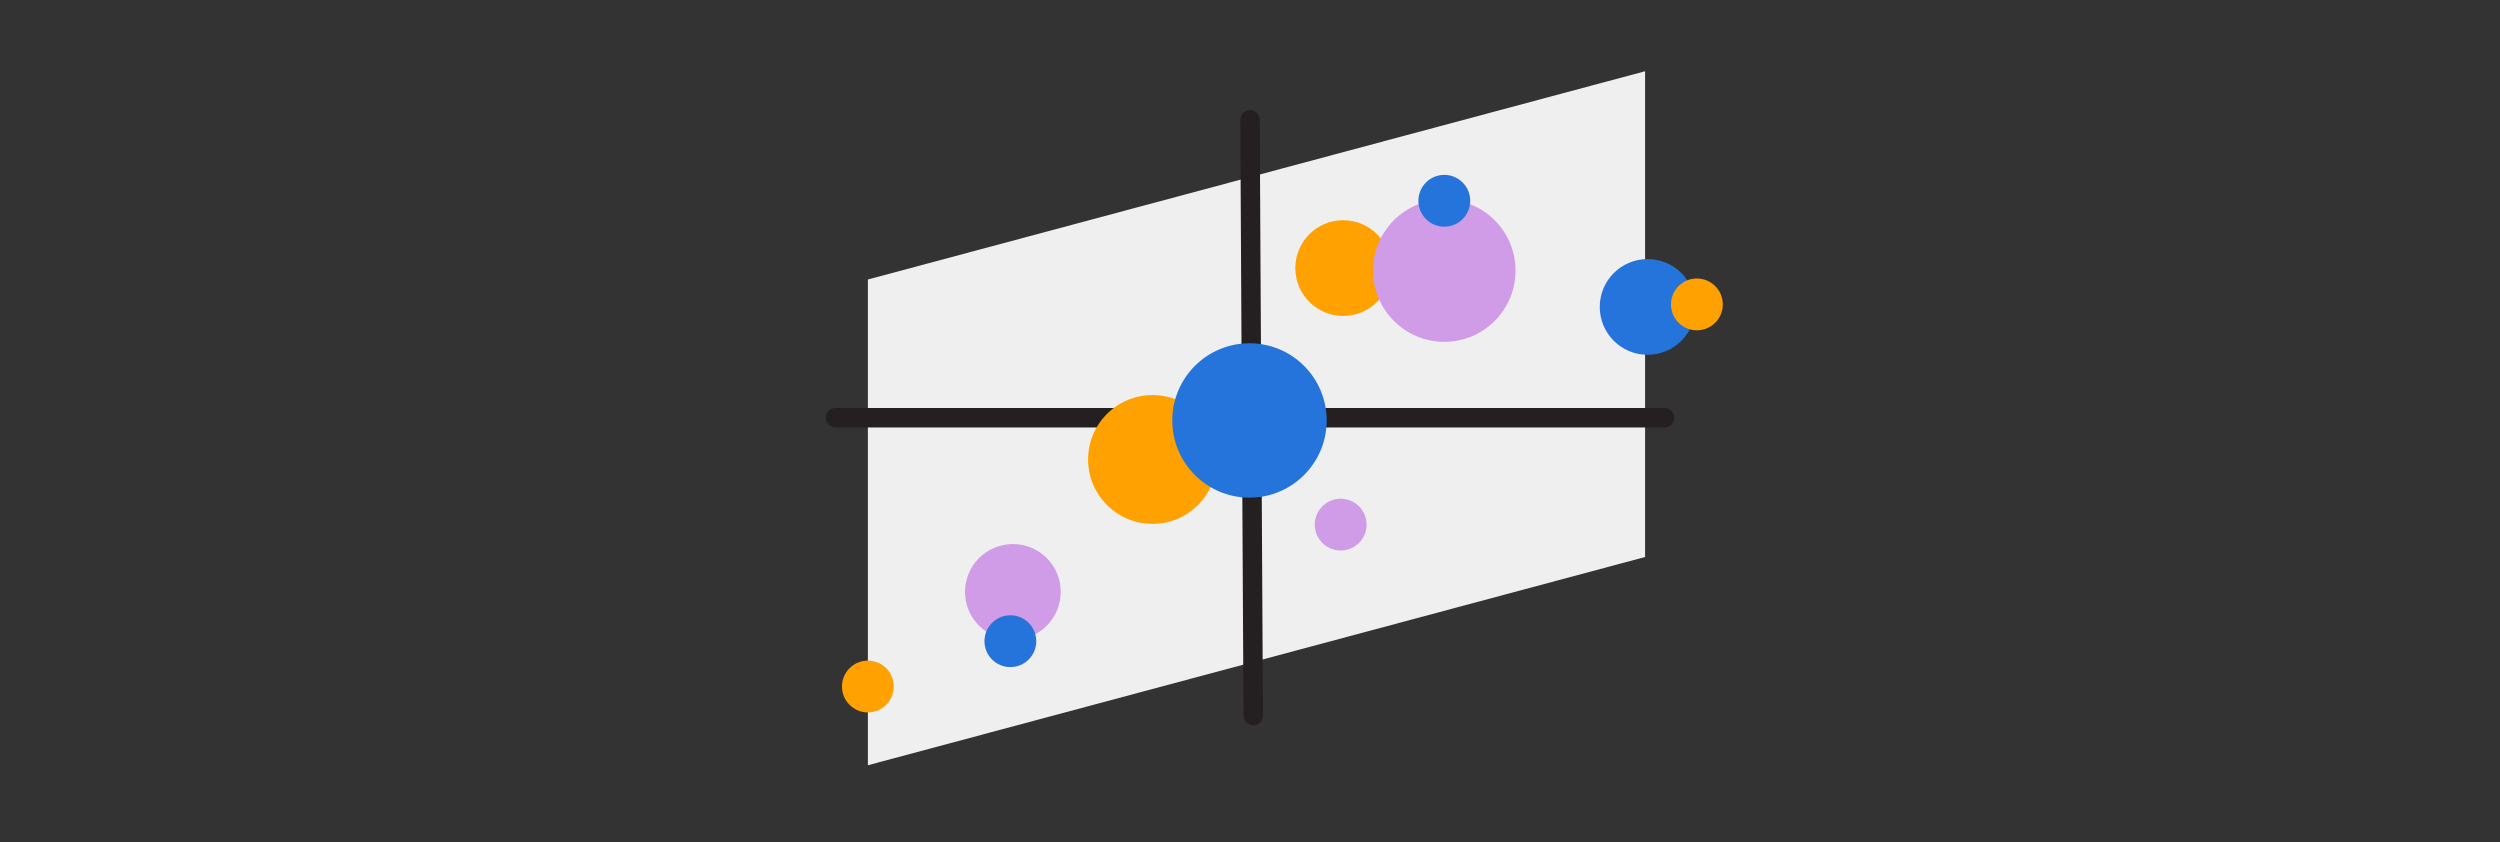 <?xml version="1.0" encoding="UTF-8"?>
<svg width="386px" height="130px" viewBox="0 0 386 130" version="1.1" xmlns="http://www.w3.org/2000/svg" xmlns:xlink="http://www.w3.org/1999/xlink">
    <rect x="0" y="0" width="386" height="130" fill="#333333" stroke="none"/>
    <title>filebound_c1</title>
    <g id="Design" stroke="none" stroke-width="1" fill="none" fill-rule="evenodd">
        <g id="Reference-Artwork" transform="translate(-679, -7073)">
            <g id="filebound_c1" transform="translate(679, 7073)">
                <rect id="Rectangle" x="0" y="0" width="386" height="130"></rect>
                <g id="Group-181" transform="translate(129, 11)">
                    <polygon id="Rectangle" fill="#EFEFEF" points="5 32.154 125 0 125 75 5 107.154"></polygon>
                    <line x1="0" y1="53.5" x2="128" y2="53.5" id="Path-229" stroke="#241F20" stroke-width="3" stroke-linecap="round"></line>
                    <line x1="18.5" y1="54" x2="110.5" y2="53.5" id="Path-229" stroke="#241F20" stroke-width="3" stroke-linecap="round" transform="translate(64.5, 53.5) rotate(90) translate(-64.5, -53.5) "></line>
                    <g id="Group-187" transform="translate(1, 16)">
                        <path d="M33.779,64.39 C33.779,68.471 30.47,71.78 26.389,71.78 C22.308,71.78 19,68.471 19,64.39 C19,60.309 22.308,57 26.389,57 C30.47,57 33.779,60.309 33.779,64.39" id="Fill-175" fill="#D09CE7"></path>
                        <path d="M84.779,14.39 C84.779,18.471 81.47,21.78 77.389,21.78 C73.308,21.78 70,18.471 70,14.39 C70,10.309 73.308,7 77.389,7 C81.47,7 84.779,10.309 84.779,14.39" id="Fill-175" fill="#FFA100"></path>
                        <path d="M104,14.78 C104,20.855 99.074,25.78 92.999,25.78 C86.924,25.78 82,20.855 82,14.78 C82,8.705 86.924,3.78 92.999,3.78 C99.074,3.78 104,8.705 104,14.78" id="Fill-175" fill="#D09CE7"></path>
                        <path d="M131.779,20.39 C131.779,24.471 128.47,27.78 124.389,27.78 C120.308,27.78 117,24.471 117,20.39 C117,16.309 120.308,13 124.389,13 C128.47,13 131.779,16.309 131.779,20.39" id="Fill-175" fill="#2574DB"></path>
                        <path d="M8,79 C8,81.209 6.209,83 4,83 C1.791,83 0,81.209 0,79 C0,76.791 1.791,75 4,75 C6.209,75 8,76.791 8,79" id="Fill-191" fill="#FFA100"></path>
                        <path d="M81,54 C81,56.209 79.209,58 77,58 C74.791,58 73,56.209 73,54 C73,51.791 74.791,50 77,50 C79.209,50 81,51.791 81,54" id="Fill-191" fill="#D09CE7"></path>
                        <path d="M97,4 C97,6.209 95.209,8 93,8 C90.791,8 89,6.209 89,4 C89,1.791 90.791,0 93,0 C95.209,0 97,1.791 97,4" id="Fill-191" fill="#2574DB"></path>
                        <path d="M30,72 C30,74.209 28.209,76 26,76 C23.791,76 22,74.209 22,72 C22,69.791 23.791,68 26,68 C28.209,68 30,69.791 30,72" id="Fill-191" fill="#2574DB"></path>
                        <path d="M136,20 C136,22.209 134.209,24 132,24 C129.791,24 128,22.209 128,20 C128,17.791 129.791,16 132,16 C134.209,16 136,17.791 136,20" id="Fill-191" fill="#FFA100"></path>
                        <path d="M57.885,43.942 C57.885,49.433 53.434,53.884 47.943,53.884 C42.451,53.884 38,49.433 38,43.942 C38,38.451 42.451,34 47.943,34 C53.434,34 57.885,38.451 57.885,43.942" id="Fill-193" fill="#FFA100"></path>
                        <path d="M74.838,37.919 C74.838,44.501 69.501,49.837 62.919,49.837 C56.337,49.837 51,44.501 51,37.919 C51,31.336 56.337,26 62.919,26 C69.501,26 74.838,31.336 74.838,37.919" id="Fill-195" fill="#2574DB"></path>
                    </g>
                </g>
            </g>
        </g>
    </g>
</svg>